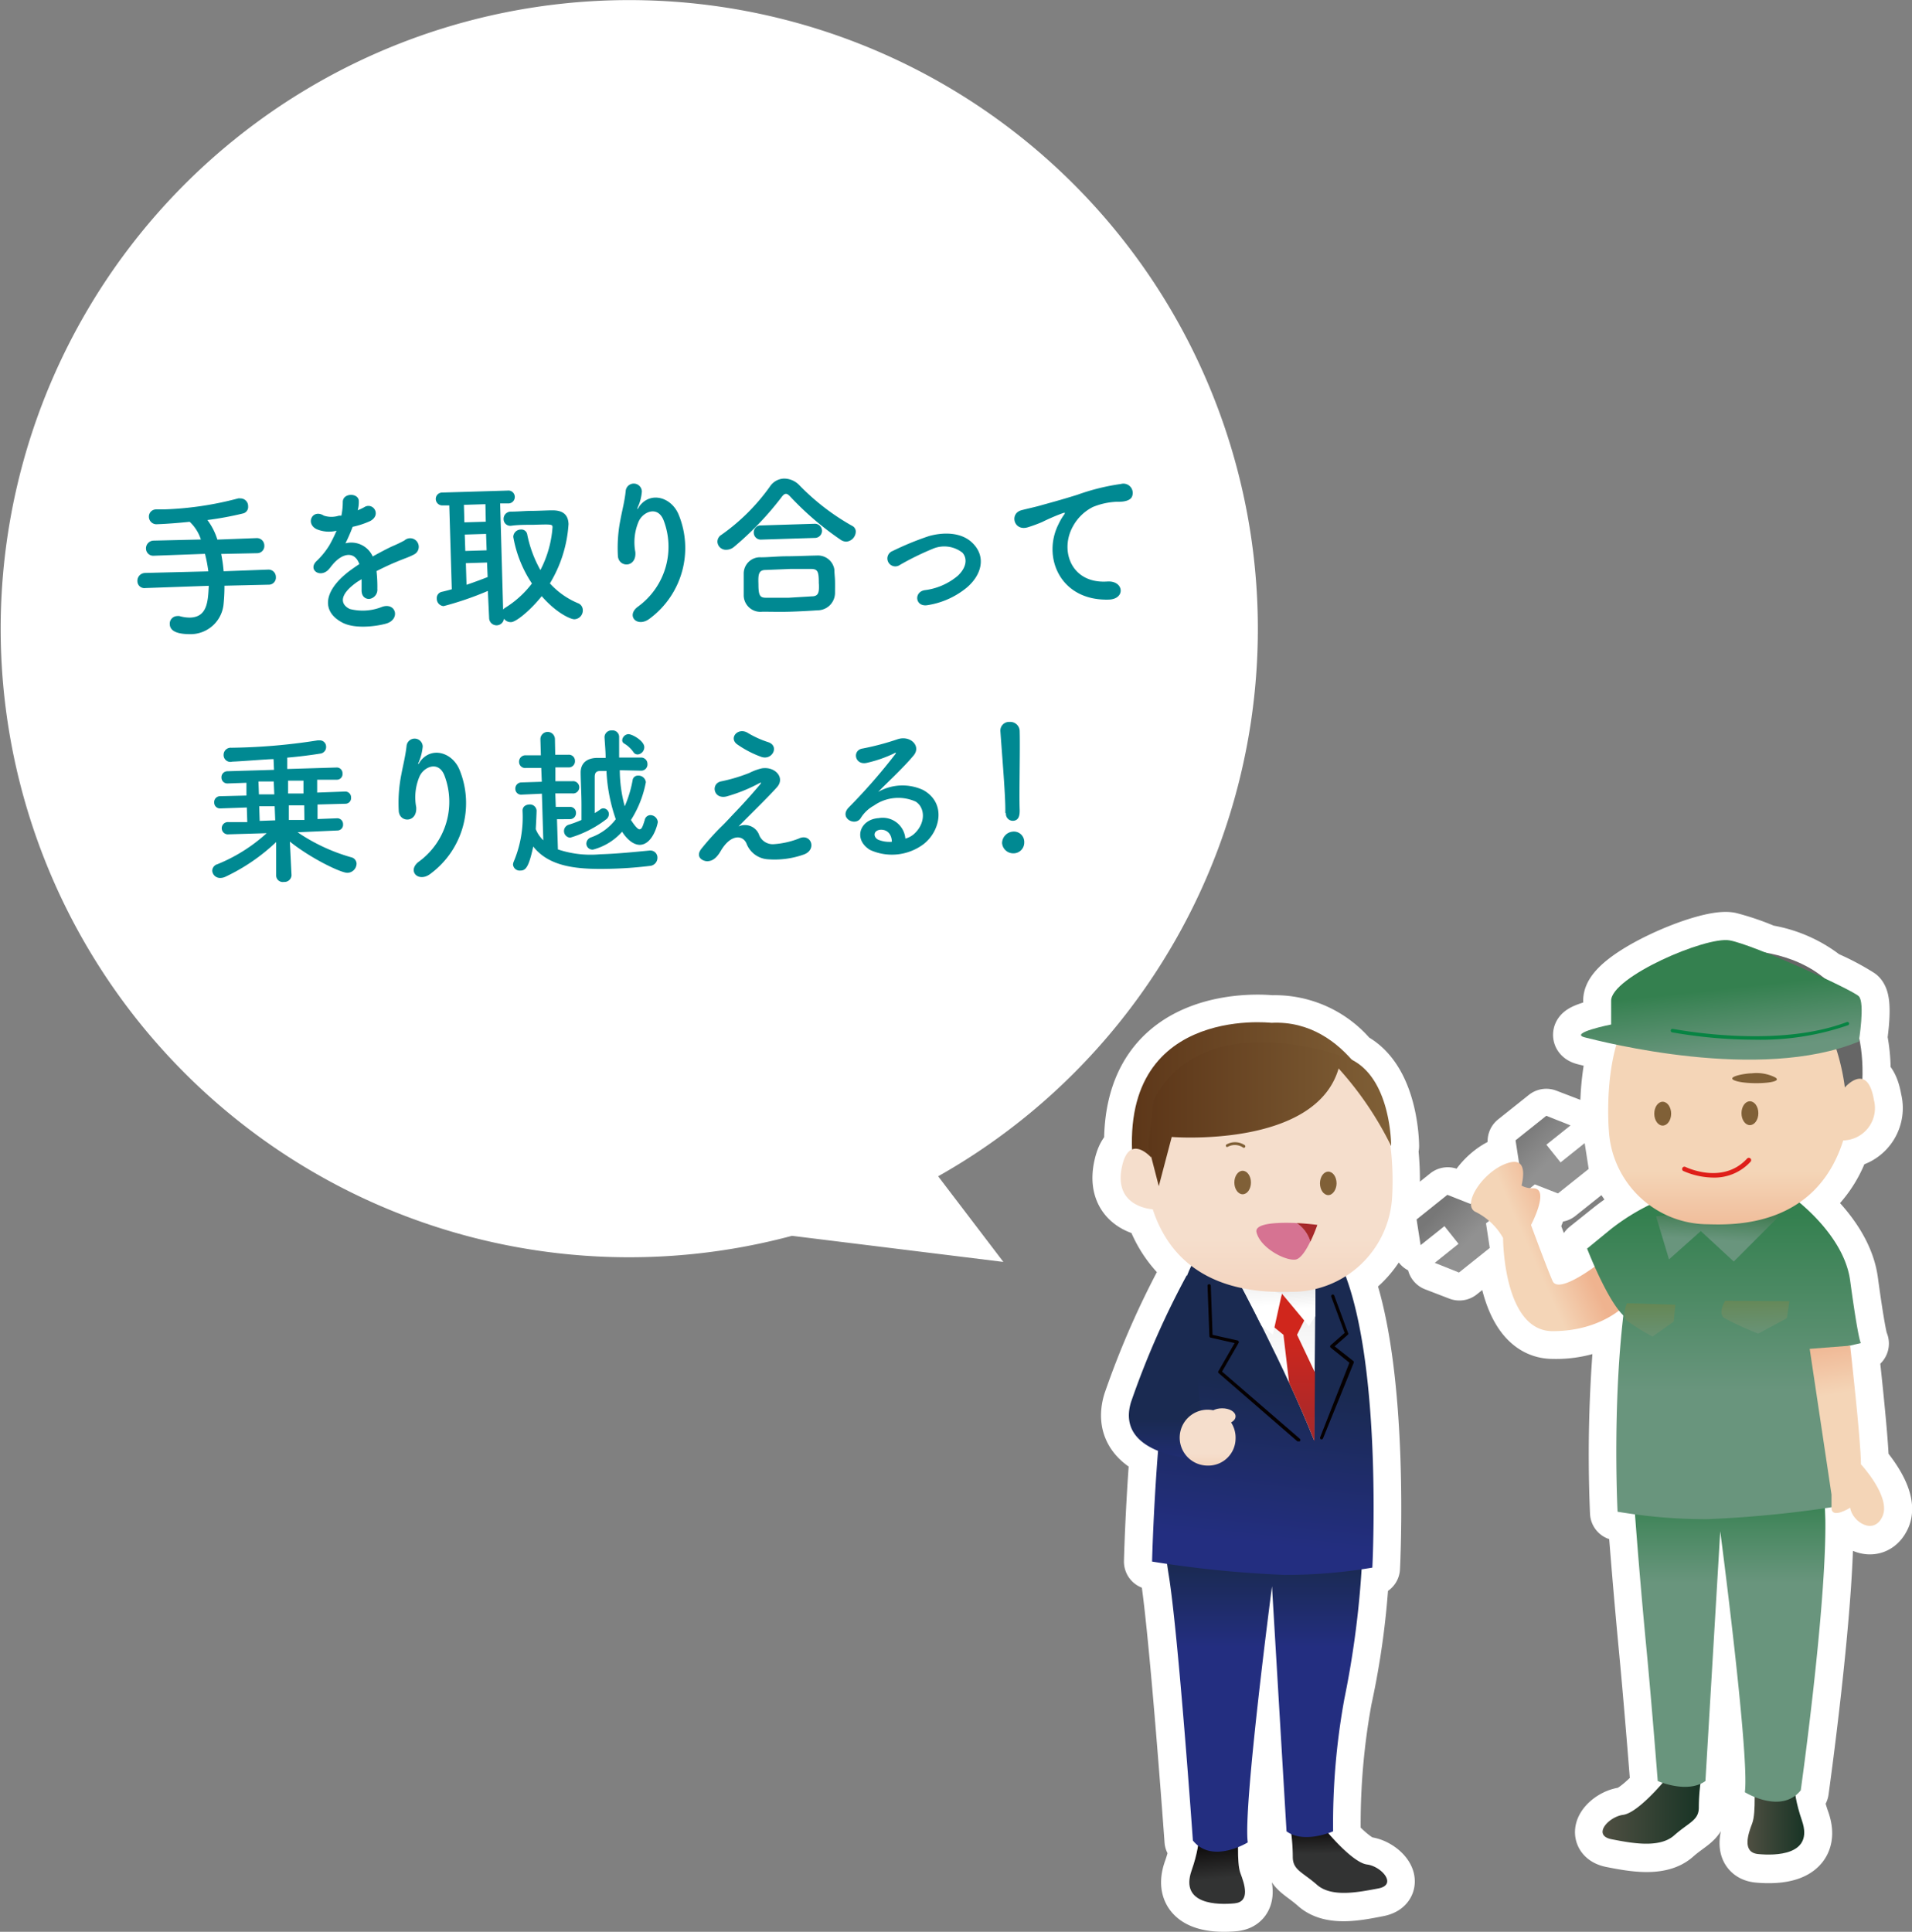 <svg xmlns="http://www.w3.org/2000/svg" xmlns:xlink="http://www.w3.org/1999/xlink" viewBox="0 0 205.21 207.32"><rect x="0" y="0" width="205.21" height="207.32" fill="#808080" stroke="none"/><defs><style>.cls-1{fill:none;}.cls-2{isolation:isolate;}.cls-3,.cls-5{fill:#fff;}.cls-4{fill:#008992;}.cls-5{stroke:#fff;stroke-linejoin:round;stroke-width:6px;}.cls-6{fill:url(#linear-gradient);}.cls-7{fill:url(#linear-gradient-2);}.cls-8{fill:url(#linear-gradient-3);}.cls-9{fill:url(#linear-gradient-4);}.cls-10{fill:url(#linear-gradient-5);}.cls-11{clip-path:url(#clip-path);}.cls-12{fill:url(#linear-gradient-6);}.cls-13{fill:url(#linear-gradient-7);}.cls-14{fill:url(#linear-gradient-8);}.cls-15{fill:#050001;}.cls-16{fill:#d67392;}.cls-17{fill:url(#linear-gradient-9);}.cls-18{fill:url(#linear-gradient-10);}.cls-19{fill:#a6292b;}.cls-20{fill:url(#linear-gradient-11);}.cls-21{fill:#806037;}.cls-22{fill:url(#linear-gradient-12);}.cls-23{fill:url(#linear-gradient-13);}.cls-24{fill:url(#linear-gradient-14);}.cls-25{fill:url(#linear-gradient-15);}.cls-26{fill:url(#linear-gradient-16);}.cls-27{fill:url(#linear-gradient-17);}.cls-28{fill:url(#linear-gradient-18);}.cls-29{fill:url(#linear-gradient-19);}.cls-30{fill:url(#linear-gradient-20);}.cls-31{fill:url(#linear-gradient-21);}.cls-32,.cls-38,.cls-39,.cls-41{mix-blend-mode:multiply;}.cls-32{fill:url(#linear-gradient-22);}.cls-33{fill:#666;}.cls-34{fill:url(#linear-gradient-23);}.cls-35{fill:url(#linear-gradient-24);}.cls-36{fill:url(#linear-gradient-25);}.cls-37{fill:#df1f19;}.cls-38{fill:url(#linear-gradient-26);}.cls-40{fill:#078443;}.cls-41{fill:url(#linear-gradient-27);}</style><linearGradient id="linear-gradient" x1="84.66" y1="198.92" x2="84.72" y2="195.47" gradientTransform="matrix(-1, 0, 0, 1, 228.38, 0)" gradientUnits="userSpaceOnUse"><stop offset="0" stop-color="#323333"/><stop offset="1" stop-color="#030000"/></linearGradient><linearGradient id="linear-gradient-2" x1="-434.55" y1="294.22" x2="-434.47" y2="289.49" gradientTransform="matrix(-1, 0.08, 0.08, 1, -327.58, -57.82)" xlink:href="#linear-gradient"/><linearGradient id="linear-gradient-3" x1="135.56" y1="167.83" x2="135.56" y2="176.78" gradientUnits="userSpaceOnUse"><stop offset="0" stop-color="#1a2a51"/><stop offset="1" stop-color="#232e80"/></linearGradient><linearGradient id="linear-gradient-4" x1="137.19" y1="148.77" x2="135.36" y2="165.66" xlink:href="#linear-gradient-3"/><linearGradient id="linear-gradient-5" x1="137.05" y1="138.39" x2="137.56" y2="147.1" gradientUnits="userSpaceOnUse"><stop offset="0" stop-color="#eaeaea"/><stop offset="1" stop-color="#fff"/></linearGradient><clipPath id="clip-path"><path class="cls-1" d="M132.85,137.35s5.16,9.59,8.23,17.33l.11-17Z"/></clipPath><linearGradient id="linear-gradient-6" x1="139.49" y1="142.88" x2="139.68" y2="153.94" gradientUnits="userSpaceOnUse"><stop offset="0" stop-color="#d0261c"/><stop offset="1" stop-color="#a6292b"/></linearGradient><linearGradient id="linear-gradient-7" x1="132.93" y1="136.91" x2="133.14" y2="140.39" xlink:href="#linear-gradient-5"/><linearGradient id="linear-gradient-8" x1="140.49" y1="138.24" x2="140.62" y2="140.41" xlink:href="#linear-gradient-5"/><linearGradient id="linear-gradient-9" x1="2152.5" y1="117.86" x2="2179.26" y2="117.86" gradientTransform="translate(-2031.01)" gradientUnits="userSpaceOnUse"><stop offset="0" stop-color="#5d3719"/><stop offset="1" stop-color="#806037"/></linearGradient><linearGradient id="linear-gradient-10" x1="2165.86" y1="133.04" x2="2165.86" y2="141.1" gradientTransform="translate(-2031.01)" gradientUnits="userSpaceOnUse"><stop offset="0" stop-color="#f5decc"/><stop offset="1" stop-color="#f3d0b9"/></linearGradient><linearGradient id="linear-gradient-11" x1="2154.27" y1="119.54" x2="2180.33" y2="119.54" xlink:href="#linear-gradient-9"/><linearGradient id="linear-gradient-12" x1="125.15" y1="152.25" x2="125.15" y2="158.52" xlink:href="#linear-gradient-3"/><linearGradient id="linear-gradient-13" x1="131.17" y1="152.52" x2="131.17" y2="153.06" gradientTransform="matrix(1, 0, 0, 1, 0, 0)" xlink:href="#linear-gradient-10"/><linearGradient id="linear-gradient-14" x1="129.63" y1="156.03" x2="129.63" y2="157.85" gradientTransform="matrix(1, 0, 0, 1, 0, 0)" xlink:href="#linear-gradient-10"/><linearGradient id="linear-gradient-15" x1="-3445.32" y1="2365.38" x2="-3445.83" y2="2370.04" gradientTransform="matrix(-0.78, 0.62, 0.62, 0.78, -4007.62, 429)" gradientUnits="userSpaceOnUse"><stop offset="0" stop-color="#777"/><stop offset="1" stop-color="#919191"/></linearGradient><linearGradient id="linear-gradient-16" x1="164.27" y1="134.4" x2="168.73" y2="132.42" gradientUnits="userSpaceOnUse"><stop offset="0" stop-color="#f4d5b7"/><stop offset="1" stop-color="#efb38f"/></linearGradient><linearGradient id="linear-gradient-17" x1="174.39" y1="130.31" x2="174.39" y2="149.29" gradientUnits="userSpaceOnUse"><stop offset="0" stop-color="#34804f"/><stop offset="1" stop-color="#69957d"/></linearGradient><linearGradient id="linear-gradient-18" x1="172" y1="194.5" x2="182.51" y2="194.5" gradientUnits="userSpaceOnUse"><stop offset="0" stop-color="#4f4f42"/><stop offset="1" stop-color="#183425"/></linearGradient><linearGradient id="linear-gradient-19" x1="187.56" y1="194.58" x2="193.65" y2="194.58" xlink:href="#linear-gradient-18"/><linearGradient id="linear-gradient-20" x1="-219.64" y1="160.28" x2="-219.64" y2="169.86" gradientTransform="matrix(-1, 0, 0, 1, -34.31, 0)" xlink:href="#linear-gradient-17"/><linearGradient id="linear-gradient-21" x1="-220.91" y1="130.31" x2="-220.91" y2="149.29" gradientTransform="matrix(-1, 0, 0, 1, -34.31, 0)" xlink:href="#linear-gradient-17"/><linearGradient id="linear-gradient-22" x1="184.93" y1="129.83" x2="184.74" y2="133.17" gradientUnits="userSpaceOnUse"><stop offset="0" stop-color="#3d794d"/><stop offset="1" stop-color="#69957d"/></linearGradient><linearGradient id="linear-gradient-23" x1="1809.82" y1="125.72" x2="1809.82" y2="133.94" gradientTransform="matrix(-1, 0, 0, 1, 1996.71, 0)" xlink:href="#linear-gradient-16"/><linearGradient id="linear-gradient-24" x1="-218.68" y1="106.13" x2="-219.42" y2="112.92" gradientTransform="matrix(-1, 0, 0, 1, -34.31, 0)" xlink:href="#linear-gradient-17"/><linearGradient id="linear-gradient-25" x1="197.43" y1="149.58" x2="196.44" y2="143.38" xlink:href="#linear-gradient-16"/><linearGradient id="linear-gradient-26" x1="521.29" y1="72.07" x2="521.11" y2="77.83" gradientTransform="translate(-336.15 95.1) rotate(-3.18)" gradientUnits="userSpaceOnUse"><stop offset="0" stop-color="#65844c"/><stop offset="1" stop-color="#69957d"/></linearGradient><linearGradient id="linear-gradient-27" x1="187.9" y1="72.31" x2="187.71" y2="78.07" gradientTransform="matrix(0.75, -0.04, 0.06, 1, 32.63, 74.1)" xlink:href="#linear-gradient-26"/></defs><g class="cls-2"><g id="レイヤー_2" data-name="レイヤー 2"><g id="デザイン"><path class="cls-3" d="M130,42a67.46,67.46,0,1,0-45,90.63l22.69,2.8-7-9.19A67.45,67.45,0,0,0,130,42Z"/><path class="cls-4" d="M24.09,62.86A18.32,18.32,0,0,1,24,64.78a3.56,3.56,0,0,1-3.55,3.28c-1.12,0-2.2-.19-2.23-1.07a.81.81,0,0,1,.75-.87,1.13,1.13,0,0,1,.3,0,3.92,3.92,0,0,0,1.14.16c1.86-.06,1.91-1.77,2-3.41l-6.79.24a.75.75,0,0,1-.87-.73.84.84,0,0,1,.82-.89l6.79-.17A14.79,14.79,0,0,0,22,59.44l-5.46.2a.78.78,0,0,1-.87-.74.83.83,0,0,1,.82-.88l5.07-.12A4.5,4.5,0,0,0,20.36,56c-1.34.14-2.6.23-3.49.26a.81.81,0,0,1-.89-.78.77.77,0,0,1,.8-.81h.78a35.13,35.13,0,0,0,8-1.18,1.09,1.09,0,0,1,.25,0,.82.82,0,0,1,.82.86.71.71,0,0,1-.49.74,34.83,34.83,0,0,1-3.88.72,6.84,6.84,0,0,1,1.07,2.1l4.2-.16a.8.8,0,0,1,.84.8.77.77,0,0,1-.79.82l-3.84.08A16.15,16.15,0,0,1,24,61.31l4.78-.18a.79.79,0,0,1,.83.8.76.76,0,0,1-.79.82Z"/><path class="cls-4" d="M38.37,54.77a5.36,5.36,0,0,0,.71-.33c.93-.6,1.91.8.65,1.48a9.17,9.17,0,0,1-1.88.62,19,19,0,0,1-.77,1.77A2.51,2.51,0,0,1,40,59.72c.69-.38,1.41-.77,2.07-1.08A13.91,13.91,0,0,0,43.41,58a.92.92,0,1,1,1,1.52c-.55.29-.94.39-1.84.77-.72.29-1.48.66-2.16,1a14.58,14.58,0,0,1,.09,1.9,1,1,0,0,1-.88,1.09c-.43,0-.84-.28-.81-1,0-.36,0-.76,0-1.12l-.44.27c-2.09,1.45-1.8,2.47-.82,2.93A5.57,5.57,0,0,0,41,65.13c1.5-.52,2,1.33.46,1.79-1,.29-3.34.62-4.71-.1-2.37-1.24-2-3.57,1-5.72.23-.16.5-.36.82-.56-.51-1.43-1.83-1.22-2.91.1l-.07.08a4.23,4.23,0,0,1-.38.46c-.92.87-2.21-.08-1.2-1a8.31,8.31,0,0,0,1.34-1.66,15.08,15.08,0,0,0,.77-1.56A3.44,3.44,0,0,1,34,56.8c-1.26-.59-.47-2.23.76-1.46a2.61,2.61,0,0,0,1.62,0l.26,0a7.2,7.2,0,0,0,.15-1.46c0-1,1.66-1,1.72-.14a3.41,3.41,0,0,1-.11,1Z"/><path class="cls-4" d="M52.36,63.42a34.29,34.29,0,0,1-4.75,1.63.79.79,0,0,1-.73-.81.68.68,0,0,1,.52-.72c.36-.08.73-.18,1.09-.28l-.27-9-.69,0a.7.7,0,0,1-.76-.67.69.69,0,0,1,.72-.71l7-.21a.68.68,0,0,1,.76.67.69.69,0,0,1-.72.71l-.85,0L54,65.42a.88.88,0,0,1,.2-.18,10.63,10.63,0,0,0,2.89-2.62,13,13,0,0,1-2-5,.81.81,0,0,1,.81-.79.63.63,0,0,1,.68.5A13,13,0,0,0,58,61.18a11.77,11.77,0,0,0,1.3-4.58c0-.34-.06-.34-2.05-.28-.81,0-1.68,0-2.42.11h0a.72.72,0,0,1-.78-.72.77.77,0,0,1,.77-.8c.62,0,1.33-.06,2-.08.94,0,1.86-.06,2.48-.06,1.12,0,1.68.47,1.72,1.47a14,14,0,0,1-2,6.37,8.47,8.47,0,0,0,3,2.12.79.79,0,0,1,.53.73.94.94,0,0,1-.91,1c-.39,0-1.91-.65-3.5-2.48-1.17,1.47-2.73,2.78-3.3,2.79a.91.91,0,0,1-.75-.37.8.8,0,0,1-1.59,0Zm-.26-9.31-2.31.07.05,1.88,2.3-.07Zm.07,3.19-2.29.07.06,1.76,2.29-.07Zm.1,3.07L50,60.44l.07,2.32c.78-.26,1.53-.54,2.27-.83Z"/><path class="cls-4" d="M68.52,65.07a7.94,7.94,0,0,0,2.73-9.16c-.62-1.71-2.24-1-2.71.07a5.68,5.68,0,0,0-.35,3.27c.14,1.67-1.72,1.7-1.87.47a15.46,15.46,0,0,1,.28-4c.16-.88.46-2,.56-3.08a.87.87,0,0,1,1.73.1,4.87,4.87,0,0,1-.4,1.61c-.21.48,0,.25.12,0,1.21-1.66,3.47-1,4.24.91a9.43,9.43,0,0,1-3.08,11.1C68.4,67.45,67.1,66.06,68.52,65.07Z"/><path class="cls-4" d="M90.84,58.13a1.09,1.09,0,0,1-.57-.17,32.06,32.06,0,0,1-5.42-4.63c-.2-.22-.36-.34-.51-.33s-.29.13-.46.36a33.34,33.34,0,0,1-5.11,5.34A1.29,1.29,0,0,1,78,59a.91.91,0,0,1-1-.85.87.87,0,0,1,.44-.76,21.78,21.78,0,0,0,5.19-5.17,1.89,1.89,0,0,1,1.51-.86,2.3,2.3,0,0,1,1.68.74,24.73,24.73,0,0,0,5.63,4.33.69.69,0,0,1,.4.61A1.11,1.11,0,0,1,90.84,58.13ZM87.72,65.5c-1,.07-2,.12-3,.15s-1.93,0-2.9,0a1.79,1.79,0,0,1-2-1.7c0-.31,0-.67,0-1s0-1,0-1.38a1.75,1.75,0,0,1,1.86-1.76c.72,0,1.6-.09,2.53-.11,1.14,0,2.36-.06,3.47-.08a1.78,1.78,0,0,1,1.87,1.5c0,.36.06.79.07,1.24s0,.88,0,1.31A1.88,1.88,0,0,1,87.72,65.5Zm-6-7.59a.75.75,0,0,1-.82-.74.74.74,0,0,1,.77-.78l5.79-.18a.76.76,0,1,1,0,1.52Zm6.16,4.74c0-1.29-.08-1.6-.88-1.59-.63,0-1.38,0-2.15,0l-2.69.11c-.79,0-.79.58-.76,1.54,0,1.28.2,1.45.87,1.44l2.38,0L87.14,64C87.93,64,87.91,63.43,87.89,62.65Z"/><path class="cls-4" d="M99.59,64.94c-1.36.26-1.55-1.39-.36-1.6a6.78,6.78,0,0,0,3.57-1.55c1-.95,1-1.9.5-2.47a3.15,3.15,0,0,0-3.24-.4,29.53,29.53,0,0,0-3.48,1.71.85.85,0,1,1-.79-1.49,31.29,31.29,0,0,1,3.92-1.61c1.43-.4,3.42-.48,4.66.74,1.49,1.46,1,3.39-.56,4.75A8.72,8.72,0,0,1,99.59,64.94Z"/><path class="cls-4" d="M113.61,56.25a6.29,6.29,0,0,1,.52-.91c.27-.37.18-.35-.14-.24a21.68,21.68,0,0,0-2.15.93,16,16,0,0,1-1.53.56c-1.51.46-2-1.51-.65-1.84.36-.1,1.36-.32,1.9-.47.84-.24,2.33-.63,4.07-1.18a23.45,23.45,0,0,1,4.68-1.16,1,1,0,0,1,1.21,1.29c-.09.3-.46.66-1.67.62a7.57,7.57,0,0,0-2.55.56,5,5,0,0,0-2.15,2.09c-1.44,2.58-.18,6.16,3.68,5.91,1.81-.13,2,1.9.15,1.94C113.77,64.49,111.83,59.77,113.61,56.25Z"/><path class="cls-4" d="M31.94,89.32A19.85,19.85,0,0,0,37.68,92a.73.73,0,0,1,.59.67,1,1,0,0,1-1,1c-.69,0-3.89-1.53-6.16-3.35l.18,3.62v0a.76.76,0,0,1-.82.71.71.71,0,0,1-.83-.66v0l0-3.62a20.77,20.77,0,0,1-5.48,3.74,1.24,1.24,0,0,1-.48.11.84.84,0,0,1-.9-.76.75.75,0,0,1,.55-.71,17.78,17.78,0,0,0,5.29-3.33l-4.08.12a.66.66,0,1,1,0-1.31l2,0-.05-1.57-2.84.1a.62.62,0,0,1-.66-.63.63.63,0,0,1,.62-.68l2.84-.07,0-1.37-2,.07a.63.63,0,0,1-.68-.63.64.64,0,0,1,.64-.68l5-.15-.05-1.15c-.6,0-3.48.24-4.43.27A.73.73,0,0,1,24,81a.76.76,0,0,1,.83-.75,64,64,0,0,0,9.25-.79l.19,0a.67.67,0,0,1,.73.66.71.71,0,0,1-.58.75c-1.05.17-2.3.33-3.59.44l0,1.22,5.29-.16a.61.61,0,0,1,.64.64.6.6,0,0,1-.6.67l-2.12,0,0,1.38,3-.11a.62.62,0,0,1,.64.64.61.61,0,0,1-.6.67l-3,.08,0,1.56,2.09-.08a.62.62,0,0,1,.65.64.61.61,0,0,1-.61.67Zm-2.56-5.45-1.64,0,.05,1.38,1.65,0Zm.1,2.66-1.66,0,.05,1.57,1.67-.06Zm3.09-2.75-1.65,0,0,1.38,1.65,0Zm.08,2.65-1.65,0,0,1.57,1.67,0Z"/><path class="cls-4" d="M45,92.44a7.94,7.94,0,0,0,2.72-9.16c-.62-1.7-2.24-1-2.7.07a5.68,5.68,0,0,0-.35,3.27c.13,1.67-1.73,1.71-1.87.47a15.5,15.5,0,0,1,.28-4c.16-.88.45-2,.56-3.08a.87.87,0,0,1,1.73.1,5.57,5.57,0,0,1-.4,1.62c-.21.47,0,.24.12,0,1.21-1.66,3.47-1,4.24.91a9.44,9.44,0,0,1-3.08,11.1C44.91,94.82,43.61,93.43,45,92.44Z"/><path class="cls-4" d="M59.78,87.92l.1,3.24a11.08,11.08,0,0,0,4.55.52c1.77-.05,3.72-.25,5.3-.4h.07a.75.75,0,0,1,.76.76.87.87,0,0,1-.81.89c-1.22.15-2.58.26-3.93.3-3.58.11-6.78-.08-8.59-2.38-.49,2.3-.84,2.57-1.37,2.58a.72.72,0,0,1-.8-.63.94.94,0,0,1,.09-.36A12.24,12.24,0,0,0,56.08,87c0-.43.34-.64.72-.66a.71.71,0,0,1,.79.64c0,.39-.08,1.85-.09,2a3.39,3.39,0,0,0,.81,1.2l-.15-5L56,85.28a.62.62,0,0,1-.69-.6.66.66,0,0,1,.65-.71l2.19-.07-.06-1.48-1.66,0a.65.65,0,0,1-.72-.63.68.68,0,0,1,.68-.73l1.66,0L58,79.33a.78.78,0,0,1,1.56,0L59.59,81,61,81a.65.65,0,0,1,.71.65.66.66,0,0,1-.67.71l-1.43,0,0,1.48,1.82,0a.66.66,0,1,1,0,1.31l-1.83,0,.05,1.45,1.5,0a.62.62,0,0,1,.67.63.64.64,0,0,1-.63.68Zm6.74-5.26a15,15,0,0,0,.53,3.87,12.32,12.32,0,0,0,.85-2.82.56.56,0,0,1,.57-.47.8.8,0,0,1,.85.7A11.49,11.49,0,0,1,67.72,88c.14.22.65,1,.91,1s.35-.31.57-1a.63.63,0,0,1,.59-.52.81.81,0,0,1,.81.73c0,.17-.51,2.41-1.92,2.46-.92,0-1.66-1-1.91-1.41a6.32,6.32,0,0,1-3.12,1.92.66.66,0,0,1-.72-.62.73.73,0,0,1,.53-.7,5.77,5.77,0,0,0,2.63-1.94,18.12,18.12,0,0,1-1-5.18h-.64c-.54,0-.61.28-.62.63,0,.72,0,1.67,0,2.72l0,1.17a5.29,5.29,0,0,0,.58-.38.6.6,0,0,1,.34-.13.62.62,0,0,1,.6.61.72.72,0,0,1-.34.61,11.86,11.86,0,0,1-3.81,1.93.71.71,0,0,1-.19-1.38,12.78,12.78,0,0,0,1.4-.52c0-.52,0-1,0-1.55,0-1.26-.08-2.47-.09-3.55,0-.73.38-1.5,1.68-1.56l1,0c0-.76-.08-1.5-.12-2.24v0a.74.74,0,0,1,.79-.71.7.7,0,0,1,.78.68c0,.71,0,1.45,0,2.23.78,0,1.57,0,2.33,0a.68.68,0,0,1,.71.68.67.67,0,0,1-.68.73ZM68,80.74a3.25,3.25,0,0,0-1-.94.41.41,0,0,1-.22-.35.71.71,0,0,1,.66-.66c.43,0,1.69.72,1.71,1.38a.79.79,0,0,1-.68.8A.53.53,0,0,1,68,80.74Z"/><path class="cls-4" d="M81.44,89.51A1.57,1.57,0,0,0,83,90.6,9,9,0,0,0,85.72,90c1.29-.63,2,1.13.6,1.69a9.38,9.38,0,0,1-3.9.53,2.63,2.63,0,0,1-2.31-1.71c-.41-.92-1.69-1-2.75.81-.58,1-1.08,1.08-1.42,1.11-.57,0-1.36-.49-.63-1.38a29.2,29.2,0,0,1,2-2.23c.59-.56,1.06-1.1,1.59-1.65.77-.8,1.86-2,2.69-3,.18-.23.06-.19-.09-.12A17.07,17.07,0,0,1,78,85.47c-1.45.37-1.75-1.41-.57-1.62a17.69,17.69,0,0,0,3-.9,5.92,5.92,0,0,1,1.33-.49c1.43-.23,2.52,1,1.65,2s-3.31,3.36-4.15,4.24A1.63,1.63,0,0,1,81.44,89.51ZM79.1,79.87c-.9-.68.1-1.83,1.13-1.23a10.47,10.47,0,0,0,2.19,1c1.27.39.49,2-.71,1.59A11,11,0,0,1,79.1,79.87Z"/><path class="cls-4" d="M98.16,89.45c1.22-1.16,1.12-2.79.12-3.42a4.55,4.55,0,0,0-4.49.43,3.8,3.8,0,0,0-1.41,1.34c-.59.93-2.35,0-1.31-1.12a61,61,0,0,0,5-5.72c.19-.25,0-.18-.12-.1a13.67,13.67,0,0,1-2.87,1c-1.35.34-1.66-1.36-.49-1.53a27.87,27.87,0,0,0,3.76-1c1.37-.44,2.54.75,1.71,1.74-.53.64-1.2,1.33-1.87,2s-1.34,1.3-1.94,1.92a5.27,5.27,0,0,1,4.84-.2c2.53,1.41,1.81,4.47,0,5.83a5.67,5.67,0,0,1-5.7.6c-1.86-1.13-1.11-3.29.92-3.42A2.44,2.44,0,0,1,97.17,90,2.32,2.32,0,0,0,98.16,89.45Zm-3.69-.4c-.76.09-.77.79-.21,1.07a3.19,3.19,0,0,0,1.46.22C95.71,89.54,95.23,89,94.47,89.05Z"/><path class="cls-4" d="M107.9,87.22c0-.1,0-.22,0-.36,0-1.67-.34-5.68-.53-8.38v0a.93.93,0,0,1,1-1,1,1,0,0,1,1.07,1c.06,2-.07,6.78,0,8.45,0,.41,0,1.14-.73,1.16a.75.75,0,0,1-.75-.79Zm.88,4.36a1.2,1.2,0,0,1-1.23-1.1,1.26,1.26,0,0,1,1.16-1.23,1.11,1.11,0,0,1,1.22,1.15A1.15,1.15,0,0,1,108.78,91.58Z"/><path class="cls-5" d="M149.31,123s0-7.15-4.28-9.28a10.57,10.57,0,0,0-8.58-3.91S121,108,121.51,123.35c-.49.17-.93.76-1.18,2.16-.7,4.08,3.36,4.27,3.36,4.27a12.21,12.21,0,0,0,4.18,6.1c-.16.33-.32.68-.48,1.08v-.11a91,91,0,0,0-6,13.65c-.85,2.86.89,4.38,2.88,5.19-.51,6.49-.64,11.9-.64,11.9l1.57.24c.06.41.12.82.19,1.23,1,6.33,2.59,28.47,2.59,28.47a3.19,3.19,0,0,0,.57.54,14.51,14.51,0,0,1-.69,2.68c-1.29,3.69,2.88,3.69,4.61,3.52s1.06-2.09.63-3.24a9.06,9.06,0,0,1-.24-2.8,7.36,7.36,0,0,0,1-.5c-.52-3.76,2.6-27.48,2.6-27.48l1.56,26.29a2.69,2.69,0,0,0,.53.28,19.74,19.74,0,0,1,.16,2.49c0,1.39,1,1.58,2.6,3s4.5.79,6.58.39.35-2.37-1.21-2.57c-1.33-.17-3.55-2.64-4.16-3.36.32-.11.52-.2.52-.2a74.36,74.36,0,0,1,1.21-14.23,85.84,85.84,0,0,0,1.86-13.89c.74-.1,1.15-.18,1.15-.18s1.08-20.72-2.88-31.31a10.34,10.34,0,0,0,4.94-8.14,30.29,30.29,0,0,0-.18-6.09C149.22,122.79,149.27,122.87,149.31,123Z"/><path class="cls-5" d="M199.73,157.15c0-2.49-1.1-12.27-1.15-12.69l1.15-.27s-.24,0-1.16-6.72c-.53-3.91-3.93-7.13-5.47-8.42a12.22,12.22,0,0,0,4.72-6.66,3.47,3.47,0,0,0,3.29-4.35c-.25-1.48-.71-2.06-1.21-2.22a18,18,0,0,0-.34-4.44c.15-1,.5-3.9-.06-4.46a26.07,26.07,0,0,0-3.65-1.91,13.56,13.56,0,0,0-6.33-2.77,26.61,26.61,0,0,0-3.89-1.34c-2.55-.46-12.71,3.94-12.71,6.48v2.55s-4.65.93-2.8,1.39c.42.1,1.63.42,3.37.78a29.09,29.09,0,0,0-.82,9.28,10.7,10.7,0,0,0,4.32,8,22.23,22.23,0,0,0-4.11,2.59L170.34,134s.32.83.81,1.94c-1.46,1.05-4,2.68-4.52,1.53-.69-1.62-2.31-6-2.31-6s2.08-3.94.23-3.94a2.58,2.58,0,0,1-.29,0l.47-.38,2.48,1,3.3-2.63-.43-2.77-2.59,2.07-1.52-1.9,2.6-2.07-2.61-1-3.3,2.63.37,2.43a1.3,1.3,0,0,0-1-.07c-2.15.54-4.16,3-4.16,4.43l0,0-2.49-1-3.3,2.64.43,2.76,2.56-2,1.51,1.9-2.55,2,2.6,1,3.3-2.64-.4-2.64.35-.29a8.58,8.58,0,0,1,1.48,1.84s0,10,5.32,10a11.74,11.74,0,0,0,7.12-2.15,5.08,5.08,0,0,0,.48.53,146,146,0,0,0-.63,21.11s.7.13,1.87.28c.3,3.92.69,8.66,1.2,14.06.59,6.13,1.24,14.51,1.24,14.51s.2.09.53.2c-.62.73-2.88,3.25-4.24,3.43-1.59.2-3.35,2.21-1.24,2.62s5.12,1,6.71-.41,2.65-1.61,2.65-3a19.62,19.62,0,0,1,.17-2.54,3.08,3.08,0,0,0,.54-.28l1.59-26.81s3.17,24.19,2.64,28a7.53,7.53,0,0,0,1,.5,9.73,9.73,0,0,1-.25,2.86c-.44,1.18-1.12,3.13.64,3.3s6,.18,4.7-3.59a14.35,14.35,0,0,1-.7-2.72,4.23,4.23,0,0,0,.58-.55s2.76-19.64,2.64-29c0-.41,0-.81,0-1.23l.66-.09c0,1.28,2,0,2,0,.24,1.54,2.55,3,3.48.91S199.73,157.15,199.73,157.15Z"/><path class="cls-6" d="M142.39,196.54s2.77,3.36,4.33,3.56,3.29,2.18,1.21,2.57-5,1-6.58-.39-2.6-1.58-2.6-3a20.4,20.4,0,0,0-.17-2.57"/><path class="cls-7" d="M132.94,196.09c0,.59-.24,3.8.19,4.94s1.1,3.07-.63,3.24-5.9.17-4.61-3.52.66-5.23.66-5.23"/><path class="cls-8" d="M146.2,157a100.44,100.44,0,0,1-1.91,25.31,74.36,74.36,0,0,0-1.21,14.23s-3.12,1.39-5,0l-1.56-26.29s-3.12,23.72-2.6,27.48c0,0-3.81,2.37-5.89-.2,0,0-1.56-22.14-2.59-28.47a49.85,49.85,0,0,1-.35-13.25"/><path class="cls-9" d="M144.29,136.59c4.11,10.47,3,31.65,3,31.65a56.2,56.2,0,0,1-9.41.78,119.46,119.46,0,0,1-14.23-1.43s.6-25.46,4.44-32.16"/><path class="cls-10" d="M132.79,137.23s5.17,9.59,8.24,17.33l.16-17Z"/><g class="cls-11"><polygon class="cls-12" points="136.78 141.04 136.61 142.33 137.75 143.25 138.88 152.84 142.6 156.89 142.27 149.7 139.21 143.25 140.04 141.59 140.04 141.22 137.6 138.83 136.78 141.04"/><polygon class="cls-13" points="128.38 136.62 136.61 143.25 137.58 138.83 128.38 136.62"/><polygon class="cls-14" points="137.58 138.83 140.49 142.33 143.4 137.72 137.58 138.83"/></g><path class="cls-15" d="M139.36,154.68a.28.28,0,0,1-.12,0l-8.46-7.33a.16.16,0,0,1,0-.21l1.73-3-2.57-.58a.18.18,0,0,1-.14-.16l-.2-5.44a.18.18,0,0,1,.35,0l.19,5.3,2.68.6a.17.17,0,0,1,.12.1.18.18,0,0,1,0,.16l-1.78,3.08,8.36,7.22a.19.19,0,0,1,0,.25A.19.19,0,0,1,139.36,154.68Z"/><path class="cls-15" d="M141.85,154.47h-.06a.16.16,0,0,1-.1-.22l3.14-8-2-1.61a.19.19,0,0,1-.07-.13.18.18,0,0,1,.06-.14l1.5-1.32-1.44-3.89a.17.17,0,1,1,.32-.12l1.48,4a.17.17,0,0,1,0,.19l-1.44,1.26,2,1.57a.17.17,0,0,1,.05.2L142,154.36A.17.17,0,0,1,141.85,154.47Z"/><path class="cls-16" d="M137.28,129.87h0Z"/><path class="cls-17" d="M148.25,118.93s-3.47-9.58-11.8-9.16c0,0-17.22-2-14.72,16.24"/><path class="cls-18" d="M142.13,113.62c-1.92-.12-3.52-.26-4.68-.31v-.06l-1,0-1,0v.06c-1.16,0-2.76.14-4.68.31-6.16.57-7.23,10.59-7.23,10.59s-2.47-2.79-3.18,1.3,3.36,4.27,3.36,4.27c3,9.15,12,8.9,14.86,8.86a10.77,10.77,0,0,0,10.81-9.85S150.71,114.18,142.13,113.62Z"/><path class="cls-16" d="M139.17,131.26c-2-.09-4.57,0-4.31,1,.42,1.67,3.06,3.06,4.17,2.92.56-.07,1.15-1,1.61-1.95A3.64,3.64,0,0,0,139.17,131.26Z"/><path class="cls-19" d="M139.17,131.26a3.64,3.64,0,0,1,1.47,2,19.19,19.19,0,0,0,.75-1.8S140.39,131.32,139.17,131.26Z"/><path class="cls-20" d="M123.26,123l1.11,4.3,1.39-5.28s15.41,1.24,17.91-7.35a36,36,0,0,1,5.64,8.33s.05-8.47-5.5-9.72c0,0-14.86-5.42-20,4.86Z"/><path class="cls-16" d="M137,129.62h0Z"/><path class="cls-21" d="M131.61,123.07l0,0a.18.18,0,0,1,0-.23,1.88,1.88,0,0,1,2,.07.17.17,0,0,1,0,.23.16.16,0,0,1-.22,0h0a1.57,1.57,0,0,0-1.6-.07A.17.17,0,0,1,131.61,123.07Z"/><path class="cls-21" d="M134.26,126.91c0-.7-.4-1.26-.89-1.26s-.89.56-.89,1.26.4,1.26.89,1.26S134.26,127.61,134.26,126.91Z"/><path class="cls-21" d="M143.45,127c0-.7-.4-1.26-.89-1.26s-.89.56-.89,1.26.4,1.26.89,1.26S143.45,127.65,143.45,127Z"/><path class="cls-22" d="M127.38,136.85a91,91,0,0,0-6,13.65c-1.72,5.8,7.22,6.11,7.22,6.11l.47-3.29"/><path class="cls-23" d="M132.61,152c0-.48-.64-.86-1.44-.86s-1.44.38-1.44.86.64.86,1.44.86S132.61,152.51,132.61,152Z"/><path class="cls-24" d="M132.61,154.43a3,3,0,1,0-3,2.86A2.92,2.92,0,0,0,132.61,154.43Z"/><polygon class="cls-25" points="155.03 131.59 152.47 133.63 152.04 130.87 155.34 128.23 157.82 129.21 163.07 125.03 162.66 122.38 165.96 119.75 168.56 120.78 165.97 122.85 167.49 124.75 170.08 122.68 170.51 125.45 167.21 128.08 164.73 127.11 159.49 131.29 159.89 133.93 156.59 136.57 153.99 135.53 156.54 133.49 155.03 131.59"/><path class="cls-26" d="M172.19,135.16s-4.86,3.93-5.56,2.31-2.31-6-2.31-6,2.08-3.94.23-3.94-1.78-1.41-1.78,0v1.4s2-4.86-.73-4.17-5.34,4.63-3.61,5.33a6.93,6.93,0,0,1,2.89,2.77s0,10,5.32,10S174.5,140,174.5,140"/><path class="cls-27" d="M178.44,128.68a23.16,23.16,0,0,0-5.56,3.24L170.34,134s2.77,7.18,4.63,7.64"/><path class="cls-28" d="M178.62,191.14s-2.82,3.42-4.41,3.63-3.35,2.21-1.24,2.62,5.12,1,6.71-.41,2.65-1.61,2.65-3a20,20,0,0,1,.18-2.62"/><path class="cls-29" d="M188.26,190.68c0,.6.24,3.86-.2,5s-1.12,3.13.64,3.3,6,.18,4.7-3.59-.67-5.32-.67-5.32"/><path class="cls-30" d="M174.74,150.83s.46,10.25,1.94,25.8c.59,6.13,1.24,14.51,1.24,14.51s3.17,1.41,5.12,0l1.59-26.8s3.17,24.18,2.64,28c0,0,3.89,2.42,6-.2,0,0,2.76-19.64,2.64-29a116.65,116.65,0,0,0-1.55-15.72"/><path class="cls-31" d="M176.69,130l15.63-1.58s5.56,3.93,6.25,9c.92,6.75,1.16,6.72,1.16,6.72l-3.09.72c.88,8.44,1.07,16.72,1.07,16.72a121.5,121.5,0,0,1-14.5,1.46,57.14,57.14,0,0,1-9.6-.8S172.49,140.7,176.69,130Z"/><polyline class="cls-32" points="192.09 129.37 186.08 135.39 182.54 132.12 179.13 135.16 177.74 130.53"/><path class="cls-16" d="M183.83,122.48h0Z"/><path class="cls-33" d="M172.65,111.34s3.54-9.77,12-9.34c0,0,17.54-2,15,16.55"/><path class="cls-34" d="M179.76,105.93c1.88-.13,3.45-.27,4.58-.32v-.06l1,0,1,0v.06c1.13,0,2.7.14,4.58.32,6,.57,7.08,10.78,7.08,10.78s2.42-2.83,3.12,1.33a3.47,3.47,0,0,1-3.29,4.35c-2.95,9.34-11.78,9.08-14.56,9a10.67,10.67,0,0,1-10.59-10S171.35,106.5,179.76,105.93Z"/><path class="cls-16" d="M184.08,122.23h0Z"/><path class="cls-21" d="M186.91,119.47c0-.71.4-1.28.9-1.28s.91.57.91,1.28-.41,1.28-.91,1.28S186.91,120.18,186.91,119.47Z"/><path class="cls-21" d="M177.55,119.52c0-.71.4-1.28.9-1.28s.91.57.91,1.28-.41,1.28-.91,1.28S177.55,120.23,177.55,119.52Z"/><path class="cls-35" d="M199.5,111.78s.69-4.16,0-4.86-11.32-5.55-13.87-6-12.71,3.94-12.71,6.48v2.55s-4.65.93-2.8,1.39S188.85,116.18,199.5,111.78Z"/><path class="cls-36" d="M198.57,144.42s1.16,10.18,1.16,12.73c0,0,3.24,3.48,2.32,5.57s-3.24.63-3.48-.91c0,0-2,1.28-2,0v-1.42l-2.34-15.63Z"/><path class="cls-37" d="M183.88,126.38a8.19,8.19,0,0,1-3.24-.72.25.25,0,0,1,.22-.44s4,2,6.65-.88a.25.25,0,0,1,.37.34A5.25,5.25,0,0,1,183.88,126.38Z"/><path class="cls-21" d="M188,115.19c-.73,0-3.07.42-1.61.84s5.26.21,4.1-.42A4.49,4.49,0,0,0,188,115.19Z"/><path class="cls-38" d="M185.16,139.6s-.85,1.35-.08,1.87a35.93,35.93,0,0,0,3.63,1.66l3.07-1.66.27-1.82Z"/><g class="cls-39"><path class="cls-40" d="M188.3,111.58a50.94,50.94,0,0,1-8.84-.79.18.18,0,0,1-.14-.22.18.18,0,0,1,.21-.15c.11,0,11,2.19,18.68-.73a.19.19,0,0,1,.24.1.19.19,0,0,1-.11.24A28.79,28.79,0,0,1,188.3,111.58Z"/></g><path class="cls-41" d="M174.62,139.87s-.62,1.34,0,1.87a25.14,25.14,0,0,0,2.74,1.71l2.28-1.62.17-1.81Z"/></g></g></g></svg>